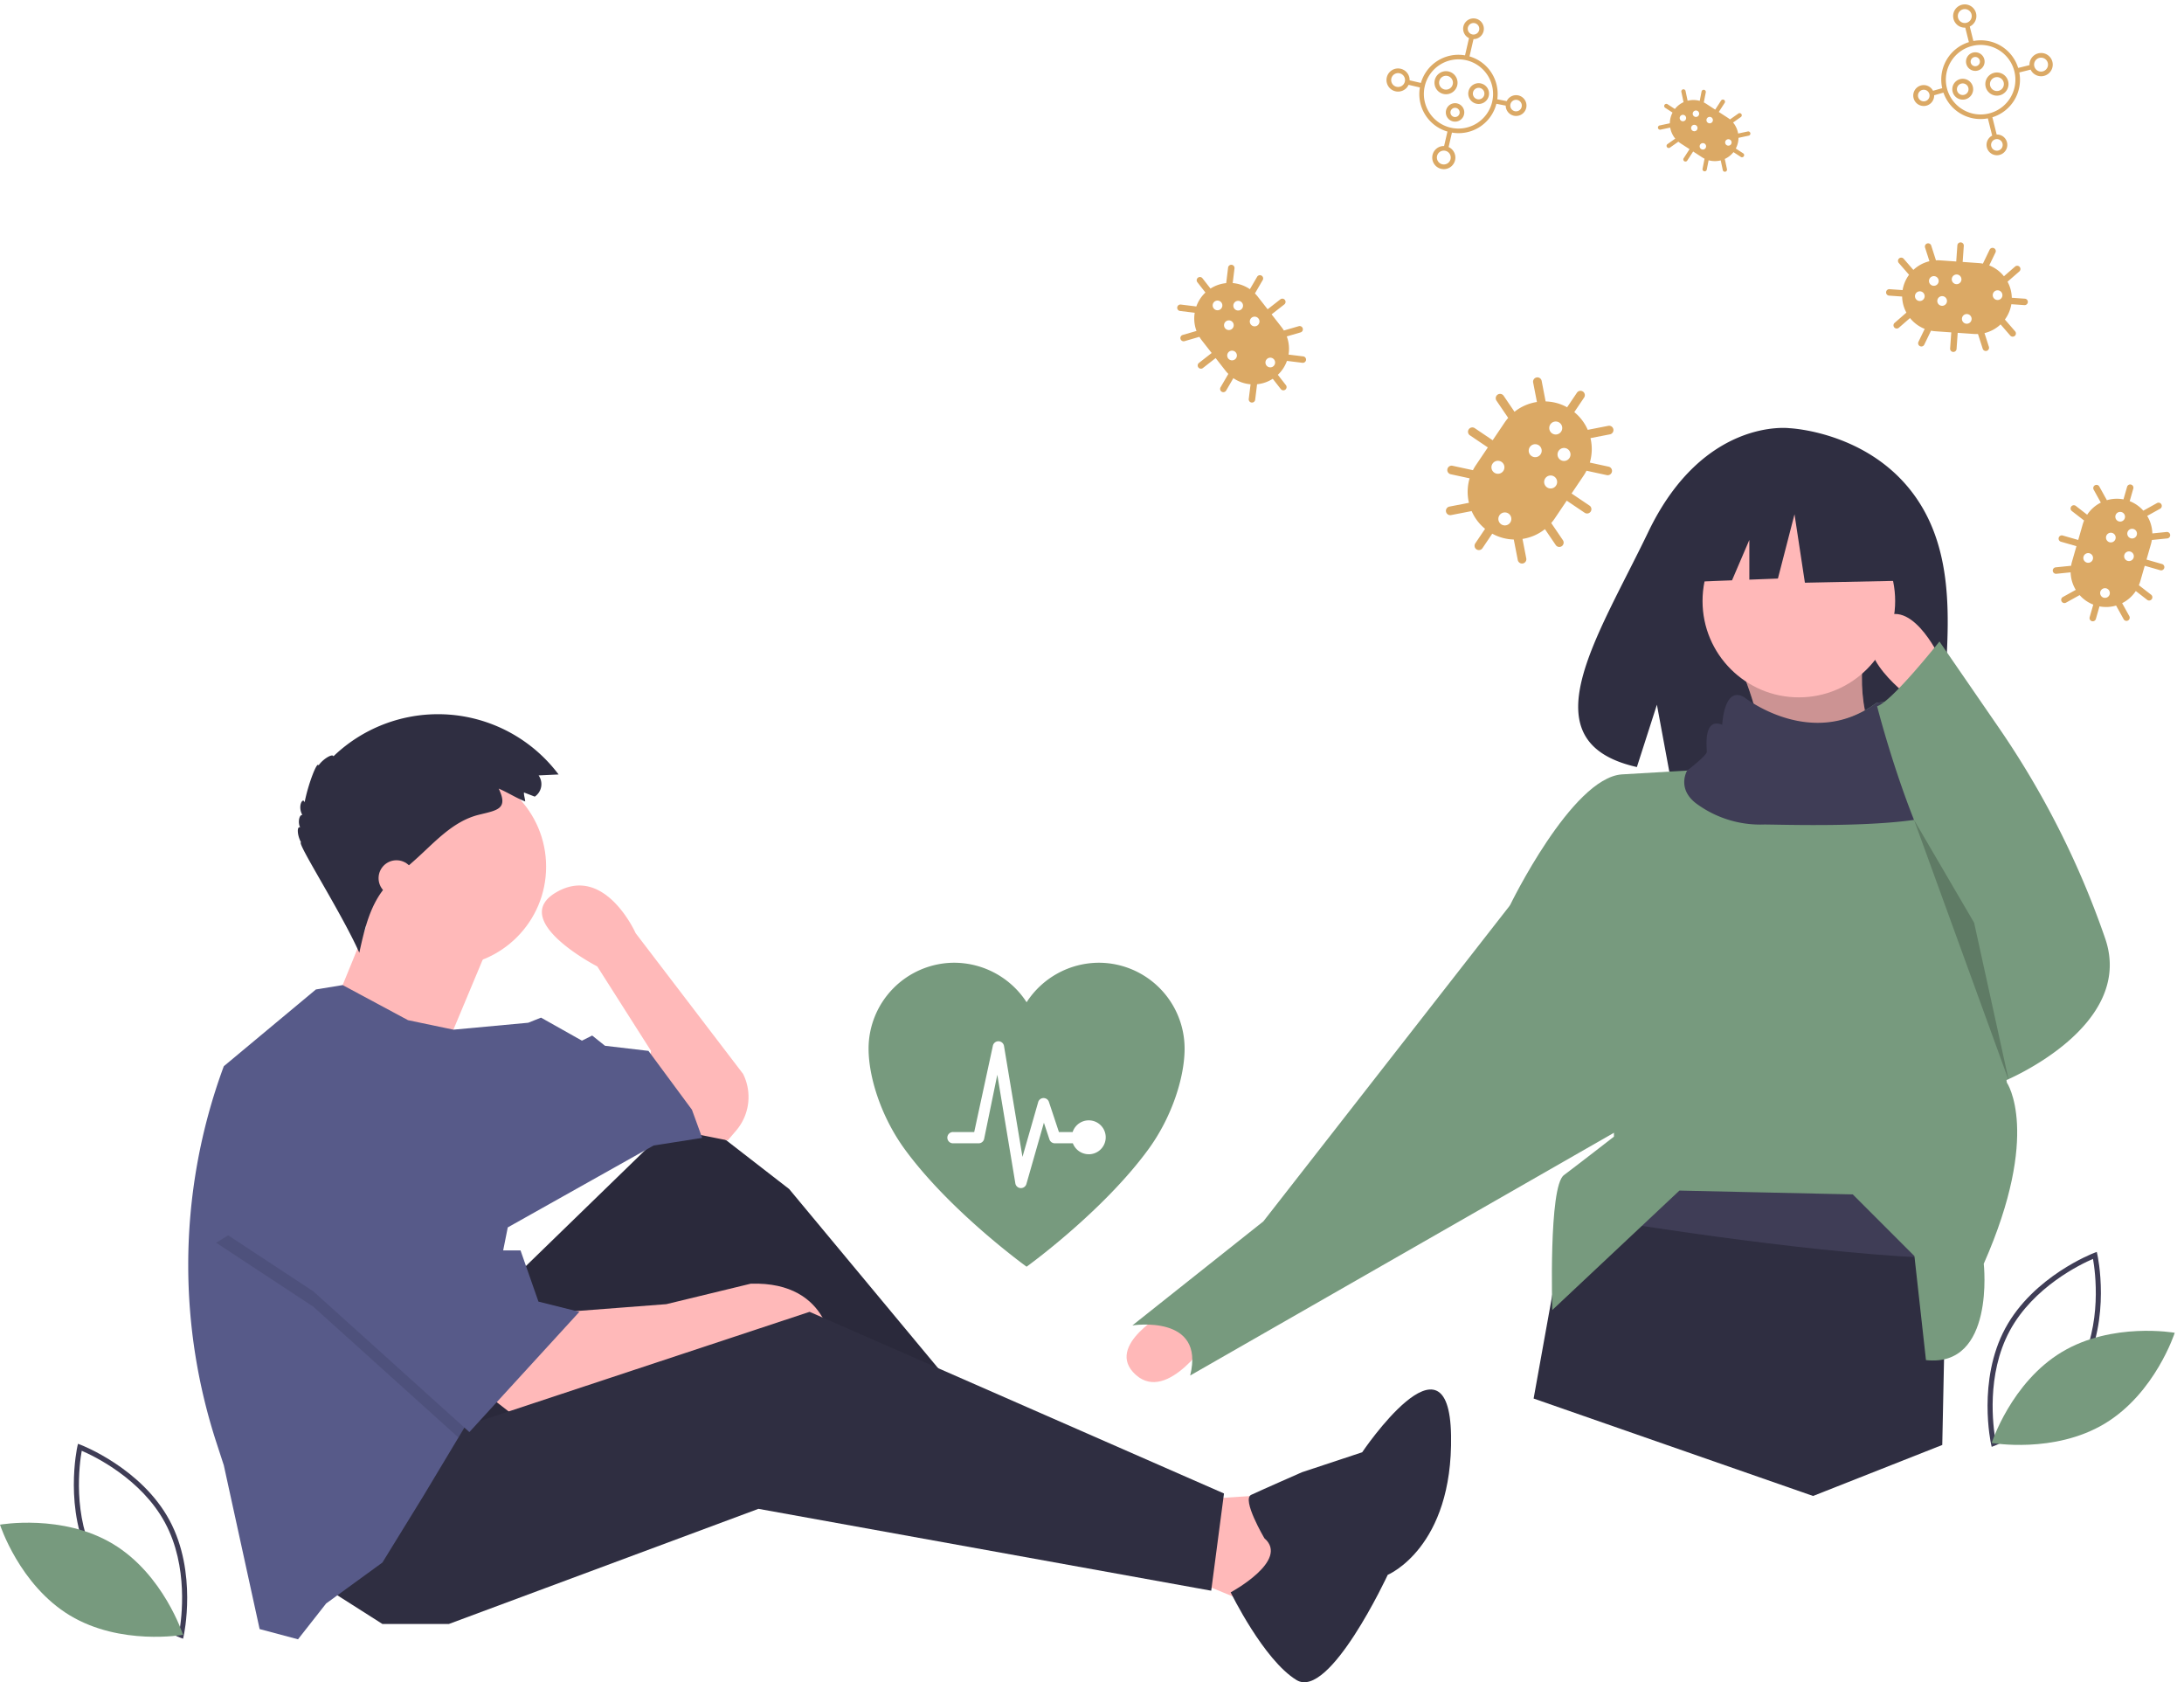 <svg xmlns="http://www.w3.org/2000/svg" width="399.361" height="307.554" viewBox="0 0 399.361 307.554"><g transform="translate(2821.157 -5392.445)"><g transform="translate(-2821.157 5523.017)"><g transform="translate(363.438 98.308)"><path d="M341.505,770.576l.5-.188c.11-.042,11.09-4.248,16.233-13.786s2.625-21.023,2.6-21.138l-.118-.523-.5.188c-.11.042-11.089,4.248-16.233,13.786s-2.625,21.023-2.6,21.138Zm15.911-14.418c-4.348,8.065-13.024,12.2-15.223,13.142-.418-2.356-1.729-11.884,2.616-19.94s13.024-12.2,15.223-13.142c.418,2.357,1.728,11.884-2.616,19.94Z" transform="translate(-340.748 -734.942)" fill="#3f3d56"/><path d="M324.688,769.667c-9.243,5.561-12.8,16.606-12.8,16.606s11.426,2.029,20.669-3.531,12.8-16.606,12.8-16.606S333.931,764.106,324.688,769.667Z" transform="translate(-311.127 -751.352)" fill="#779a7e"/></g><g transform="translate(0 133.389)"><path d="M360.721,770.576l-.5-.188c-.11-.042-11.089-4.248-16.233-13.786s-2.625-21.023-2.6-21.138l.119-.523.5.188c.11.042,11.089,4.248,16.233,13.786s2.625,21.023,2.6,21.138ZM344.81,756.158c4.348,8.065,13.024,12.2,15.223,13.142.418-2.356,1.729-11.884-2.616-19.94s-13.024-12.2-15.223-13.142c-.418,2.357-1.728,11.884,2.616,19.94Z" transform="translate(-327.248 -734.942)" fill="#3f3d56"/><path d="M332.554,769.667c9.243,5.561,12.8,16.606,12.8,16.606s-11.426,2.029-20.669-3.531-12.8-16.606-12.8-16.606S323.312,764.106,332.554,769.667Z" transform="translate(-311.886 -751.352)" fill="#779a7e"/></g><path d="M530.662,757.436l14.032-.935-4.677,21.048L524.114,771Z" transform="translate(-309.186 -614.029)" fill="#ffb9b9"/><path d="M660.227,638.307,692.969,606.5l18.71,14.5,36.952,44.436-4.21,6.548-44.9-30.4-30.4,39.758-29-14.5Z" transform="translate(-567.381 -534.191)" fill="#2f2e41"/><path d="M660.227,638.307,692.969,606.5l18.71,14.5,36.952,44.436-4.21,6.548-44.9-30.4-30.4,39.758-29-14.5Z" transform="translate(-567.381 -534.191)" opacity="0.1"/><path d="M725.57,730.394l4.21,3.274,34.145-11.694,7.952-3.274,15.9,3.274s0-13.1-14.968-12.629l-15.436,3.742-18.242,1.4Z" transform="translate(-635.53 -605.229)" fill="#ffb9b9"/><path d="M549.114,736.017l10.29,6.548h12.161l56.6-21.049,82.791,14.968,2.339-17.774L637.518,685.5,571.1,707.484Z" transform="translate(-489.478 -576.239)" fill="#2f2e41"/><path d="M785.4,598.925l7.016,1.4,1.529-1.784a9.452,9.452,0,0,0,1.277-10.378h0L775.58,562.44s-5.613-12.629-14.5-7.484,7.484,13.565,7.484,13.565l9.823,15.436-.936,7.952Z" transform="translate(-659.347 -522.406)" fill="#ffb9b9"/><ellipse cx="18.242" cy="18.242" rx="18.242" ry="18.242" transform="translate(63.378 9.631)" fill="#ffb9b9"/><path d="M887.6,569.5l-8.419,20.113L859.07,581.2s6.548-15.9,6.548-16.371S887.6,569.5,887.6,569.5Z" transform="translate(-797.797 -528.298)" fill="#ffb9b9"/><path d="M776.57,643.83a104.811,104.811,0,0,0,5.14,32.417l1.367,4.2,6.548,29.936,7.016,1.871,5.145-6.548,10.29-7.484,7.484-12.161,6.417-10.693,2-3.34L835,636.949l26.661-14.968,8.887-1.4-1.871-5.145-7.952-10.758-7.952-.936-2.339-1.871-1.871.936-7.484-4.21-2.339.936L825.061,600.8l-8.307-1.74-11.946-6.413-4.893.8-16.839,14.032a104.719,104.719,0,0,0-6.506,36.348Z" transform="translate(-742.15 -543.124)" fill="#575a89"/><path d="M489.944,777.9s-4.189-7.1-2.42-7.929,9.284-4.134,9.284-4.134l11.021-3.652s15.9-23.634,16.251-3.081S512.5,784.593,512.5,784.593s-10.638,22.894-16.664,19.243-12.056-16.043-12.056-16.043S494.648,781.951,489.944,777.9Z" transform="translate(-258.743 -627.248)" fill="#2f2e41"/><path d="M832.114,632.952l17.774,11.694,26.531,23.92,2-3.34,5.613-28.065h-1.4L868.13,610.5Z" transform="translate(-792.591 -536.32)" opacity="0.1"/><path d="M837.13,604.5l14.5,26.661h5.145l3.274,9.355,7.484,1.871-20.113,21.984-28.532-25.726-17.774-11.694Z" transform="translate(-761.591 -533.126)" fill="#575a89"/><path d="M874.046,501.077l1.977.761a2.759,2.759,0,0,0,.705-3.879l3.652-.171a27.581,27.581,0,0,0-41.174-3.319c-.166-.573-1.979.542-2.719,1.671-.249-.932-1.948,3.573-2.549,6.758-.278-1.06-1.349.651-.411,2.294-.594-.087-.862,1.433-.4,2.28-.65-.305-.54,1.509.164,2.721-.927-.082,7.313,12.707,10.65,20.182.969-4.451,2.058-9.139,5.182-12.455.531-.564,1.112-1.077,1.693-1.589l3.14-2.772c3.651-3.223,6.973-7.2,11.837-8.405,3.343-.828,5.456-1.015,3.635-4.781,1.646.687,3.183,1.708,4.843,2.346C874.246,502.193,874.014,501.6,874.046,501.077Z" transform="translate(-778.237 -486.768)" fill="#2f2e41"/><ellipse cx="3.274" cy="3.274" rx="3.274" ry="3.274" transform="translate(69.225 26.704)" fill="#ffb9b9"/></g><g transform="translate(-2622.617 5364.928)"><g transform="matrix(0.978, 0.208, -0.208, 0.978, 30.567, 0)"><path d="M22.15,18.195h3.955a.791.791,0,1,0,0-1.582H22.15V12.657a8.868,8.868,0,0,0-.065-1.021l3.523-1.409a.791.791,0,0,0-.587-1.47l-3.266,1.306a8.715,8.715,0,0,0-2.4-3.778l2.562-2.562A.791.791,0,1,0,20.8,2.6L18.093,5.311A8.63,8.63,0,0,0,14.24,4V.791a.791.791,0,1,0-1.582,0V4A8.63,8.63,0,0,0,8.8,5.311L6.1,2.605A.791.791,0,1,0,4.978,3.724L7.541,6.286a8.715,8.715,0,0,0-2.4,3.778L1.877,8.758a.792.792,0,1,0-.589,1.47l3.523,1.409a8.868,8.868,0,0,0-.066,1.021v3.955H.791a.791.791,0,0,0,0,1.582H4.747V22.15a8.868,8.868,0,0,0,.065,1.021L1.288,24.58a.792.792,0,1,0,.589,1.47l3.266-1.306a8.715,8.715,0,0,0,2.4,3.778L4.979,31.084A.791.791,0,1,0,6.1,32.2L8.8,29.5a8.63,8.63,0,0,0,3.853,1.316v3.2a.791.791,0,0,0,1.582,0v-3.2A8.63,8.63,0,0,0,18.094,29.5L20.8,32.2a.791.791,0,1,0,1.119-1.119l-2.562-2.562a8.715,8.715,0,0,0,2.4-3.778l3.266,1.306a.791.791,0,0,0,.587-1.47l-3.522-1.409a8.868,8.868,0,0,0,.065-1.021Zm-9.889-5.538a1.187,1.187,0,1,1-1.187,1.187A1.187,1.187,0,0,1,12.262,12.657ZM7.12,20.173a1.187,1.187,0,1,1,1.187,1.187A1.187,1.187,0,0,1,7.12,20.173Zm7.515,8.306a1.187,1.187,0,1,1,1.187-1.187A1.187,1.187,0,0,1,14.635,28.479ZM17.8,18.195a1.187,1.187,0,1,1,1.187-1.187A1.187,1.187,0,0,1,17.8,18.195Zm-.791-5.538A1.187,1.187,0,1,1,18.2,11.471a1.187,1.187,0,0,1-1.187,1.187ZM13.053,9.493A1.187,1.187,0,1,1,14.24,8.306a1.187,1.187,0,0,1-1.187,1.187Z" transform="translate(67.181 79.354) rotate(22)" fill="#dba965"/><path d="M16.527,13.575h2.951a.59.59,0,1,0,0-1.18H16.527V9.444a6.616,6.616,0,0,0-.048-.761l2.628-1.051a.59.59,0,0,0-.438-1.1l-2.437.974a6.5,6.5,0,0,0-1.79-2.819l1.912-1.912a.59.59,0,1,0-.835-.835L13.5,3.963a6.439,6.439,0,0,0-2.875-.982V.59a.59.59,0,1,0-1.18,0V2.981a6.439,6.439,0,0,0-2.876.982L4.549,1.944a.59.59,0,1,0-.835.835L5.626,4.69a6.5,6.5,0,0,0-1.79,2.819L1.4,6.534a.591.591,0,1,0-.439,1.1L3.59,8.682a6.616,6.616,0,0,0-.049.761v2.951H.59a.59.59,0,0,0,0,1.18H3.541v2.951a6.616,6.616,0,0,0,.048.761L.961,18.339a.591.591,0,1,0,.439,1.1l2.436-.974a6.5,6.5,0,0,0,1.79,2.819L3.715,23.192a.59.59,0,1,0,.835.835l2.019-2.019a6.439,6.439,0,0,0,2.875.982V25.38a.59.59,0,0,0,1.18,0V22.989a6.439,6.439,0,0,0,2.876-.982l2.019,2.019a.59.59,0,1,0,.835-.835L14.442,21.28a6.5,6.5,0,0,0,1.79-2.819l2.436.974a.59.59,0,0,0,.438-1.1l-2.628-1.051a6.616,6.616,0,0,0,.048-.761ZM9.149,9.444a.885.885,0,1,1-.885.885A.885.885,0,0,1,9.149,9.444ZM5.312,15.051a.885.885,0,1,1,.885.885A.885.885,0,0,1,5.312,15.051Zm5.607,6.2a.885.885,0,1,1,.885-.885A.885.885,0,0,1,10.919,21.248Zm2.361-7.673a.885.885,0,1,1,.885-.885A.885.885,0,0,1,13.28,13.575Zm-.59-4.132a.885.885,0,1,1,.885-.885.885.885,0,0,1-.885.885ZM9.739,7.083a.885.885,0,1,1,.885-.885.885.885,0,0,1-.885.885Z" transform="translate(0 86.365) rotate(-50)" fill="#dba965"/><path d="M16.527,13.575h2.951a.59.59,0,1,0,0-1.18H16.527V9.444a6.616,6.616,0,0,0-.048-.761l2.628-1.051a.59.59,0,0,0-.438-1.1l-2.437.974a6.5,6.5,0,0,0-1.79-2.819l1.912-1.912a.59.59,0,1,0-.835-.835L13.5,3.963a6.439,6.439,0,0,0-2.875-.982V.59a.59.59,0,1,0-1.18,0V2.981a6.439,6.439,0,0,0-2.876.982L4.549,1.944a.59.59,0,1,0-.835.835L5.626,4.69a6.5,6.5,0,0,0-1.79,2.819L1.4,6.534a.591.591,0,1,0-.439,1.1L3.59,8.682a6.616,6.616,0,0,0-.049.761v2.951H.59a.59.59,0,0,0,0,1.18H3.541v2.951a6.616,6.616,0,0,0,.048.761L.961,18.339a.591.591,0,1,0,.439,1.1l2.436-.974a6.5,6.5,0,0,0,1.79,2.819L3.715,23.192a.59.59,0,1,0,.835.835l2.019-2.019a6.439,6.439,0,0,0,2.875.982V25.38a.59.59,0,0,0,1.18,0V22.989a6.439,6.439,0,0,0,2.876-.982l2.019,2.019a.59.59,0,1,0,.835-.835L14.442,21.28a6.5,6.5,0,0,0,1.79-2.819l2.436.974a.59.59,0,0,0,.438-1.1l-2.628-1.051a6.616,6.616,0,0,0,.048-.761ZM9.149,9.444a.885.885,0,1,1-.885.885A.885.885,0,0,1,9.149,9.444ZM5.312,15.051a.885.885,0,1,1,.885.885A.885.885,0,0,1,5.312,15.051Zm5.607,6.2a.885.885,0,1,1,.885-.885A.885.885,0,0,1,10.919,21.248Zm2.361-7.673a.885.885,0,1,1,.885-.885A.885.885,0,0,1,13.28,13.575Zm-.59-4.132a.885.885,0,1,1,.885-.885.885.885,0,0,1-.885.885ZM9.739,7.083a.885.885,0,1,1,.885-.885.885.885,0,0,1-.885.885Z" transform="matrix(0.998, 0.07, -0.07, 0.998, 171.228, 79.474)" fill="#dba965"/><path d="M10.968,9.009h1.959a.392.392,0,1,0,0-.783H10.968V6.267a4.391,4.391,0,0,0-.032-.505l1.744-.7a.392.392,0,0,0-.291-.728l-1.617.647A4.315,4.315,0,0,0,9.584,3.112l1.269-1.269A.392.392,0,1,0,10.3,1.29L8.959,2.63a4.273,4.273,0,0,0-1.908-.651V.392a.392.392,0,1,0-.783,0V1.978a4.273,4.273,0,0,0-1.908.651L3.019,1.29a.392.392,0,1,0-.554.554L3.734,3.112A4.315,4.315,0,0,0,2.546,4.983L.93,4.337a.392.392,0,0,0-.291.728l1.745.7a4.39,4.39,0,0,0-.033.505V8.226H.392a.392.392,0,1,0,0,.783H2.35v1.959a4.391,4.391,0,0,0,.032.505l-1.745.7a.392.392,0,0,0,.291.728l1.617-.647a4.315,4.315,0,0,0,1.188,1.871L2.465,15.391a.392.392,0,1,0,.554.554l1.34-1.34a4.273,4.273,0,0,0,1.908.651v1.587a.392.392,0,1,0,.783,0V15.256a4.273,4.273,0,0,0,1.908-.651l1.34,1.34a.392.392,0,1,0,.554-.554L9.584,14.122a4.315,4.315,0,0,0,1.188-1.871l1.617.647a.392.392,0,0,0,.291-.728l-1.744-.7a4.391,4.391,0,0,0,.032-.505Zm-4.9-2.742a.588.588,0,1,1-.588.588A.588.588,0,0,1,6.071,6.267ZM3.525,9.988a.588.588,0,1,1,.588.588A.588.588,0,0,1,3.525,9.988ZM7.247,14.1a.588.588,0,1,1,.588-.588A.588.588,0,0,1,7.247,14.1ZM8.813,9.009A.588.588,0,1,1,9.4,8.422.588.588,0,0,1,8.813,9.009ZM8.422,6.267a.588.588,0,1,1,.588-.588A.588.588,0,0,1,8.422,6.267ZM6.463,4.7a.588.588,0,1,1,.588-.588.588.588,0,0,1-.588.588Z" transform="matrix(0.358, -0.934, 0.934, 0.358, 80.977, 36.236)" fill="#dba965"/><g transform="translate(132.35 0) rotate(19)"><g transform="translate(0 0)"><path d="M19.3,17.391a1.889,1.889,0,0,0-1.011.3l-2.3-2.3a7.163,7.163,0,0,0,0-9.558L17.5,4.322a2.126,2.126,0,1,0-.6-.6L15.388,5.231a7.163,7.163,0,0,0-9.558,0L3.9,3.3a2.126,2.126,0,1,0-.6.6L5.231,5.83a7.167,7.167,0,0,0,.156,9.73L4.192,16.834a1.912,1.912,0,1,0,.6.593L6,16.142a7.174,7.174,0,0,0,9.386-.156l2.3,2.3a1.9,1.9,0,1,0,1.611-.9ZM18.663,1.284a1.272,1.272,0,1,1-1.272,1.272,1.272,1.272,0,0,1,1.272-1.272ZM.86,2.132A1.272,1.272,0,1,1,2.132,3.4,1.272,1.272,0,0,1,.86,2.132ZM3.192,19.51a1.06,1.06,0,1,1,1.06-1.06,1.06,1.06,0,0,1-1.06,1.06Zm1.06-8.9a6.358,6.358,0,1,1,6.358,6.358A6.358,6.358,0,0,1,4.251,10.609ZM19.3,20.358a1.06,1.06,0,1,1,1.06-1.06,1.06,1.06,0,0,1-1.06,1.06Z" fill="#dba965"/><path d="M1.907,0A1.907,1.907,0,1,0,3.815,1.907,1.907,1.907,0,0,0,1.907,0Zm0,2.967a1.06,1.06,0,1,1,1.06-1.06A1.06,1.06,0,0,1,1.907,2.967Z" transform="translate(6.795 11.881)" fill="#dba965"/><path d="M1.7,3.391A1.7,1.7,0,1,0,0,1.7,1.7,1.7,0,0,0,1.7,3.391ZM1.7.848A.848.848,0,1,1,.848,1.7.848.848,0,0,1,1.7.848Z" transform="translate(6.371 6.583)" fill="#dba965"/><path d="M2.119,0A2.119,2.119,0,1,0,4.239,2.119,2.119,2.119,0,0,0,2.119,0Zm0,3.391A1.272,1.272,0,1,1,3.391,2.119,1.272,1.272,0,0,1,2.119,3.391Z" transform="translate(11.457 7.642)" fill="#dba965"/></g></g><g transform="matrix(0.848, -0.53, 0.53, 0.848, 119.21, 129.126)"><g transform="translate(0 0)"><path d="M19.2,17.3a1.88,1.88,0,0,0-1.006.3l-2.288-2.288a7.127,7.127,0,0,0,0-9.51l1.5-1.5a2.115,2.115,0,1,0-.6-.6l-1.5,1.5a7.127,7.127,0,0,0-9.51,0L3.879,3.282a2.115,2.115,0,1,0-.6.6L5.2,5.8a7.131,7.131,0,0,0,.156,9.681L4.171,16.75a1.9,1.9,0,1,0,.6.59l1.2-1.279a7.138,7.138,0,0,0,9.339-.155L17.6,18.2a1.894,1.894,0,1,0,1.6-.892ZM18.569,1.278A1.265,1.265,0,1,1,17.3,2.543,1.265,1.265,0,0,1,18.569,1.278ZM.856,2.121A1.265,1.265,0,1,1,2.121,3.387,1.265,1.265,0,0,1,.856,2.121Zm2.32,17.291A1.054,1.054,0,1,1,4.23,18.358,1.054,1.054,0,0,1,3.176,19.412ZM4.23,10.556a6.326,6.326,0,1,1,6.326,6.326A6.326,6.326,0,0,1,4.23,10.556Zm14.972,9.7A1.054,1.054,0,1,1,20.256,19.2,1.054,1.054,0,0,1,19.2,20.256Z" fill="#dba965"/><path d="M1.9,0A1.9,1.9,0,1,0,3.8,1.9,1.9,1.9,0,0,0,1.9,0Zm0,2.952A1.054,1.054,0,1,1,2.952,1.9,1.054,1.054,0,0,1,1.9,2.952Z" transform="translate(6.76 11.821)" fill="#dba965"/><path d="M1.687,3.374A1.687,1.687,0,1,0,0,1.687,1.687,1.687,0,0,0,1.687,3.374Zm0-2.53a.843.843,0,1,1-.843.843A.843.843,0,0,1,1.687.843Z" transform="translate(6.339 6.55)" fill="#dba965"/><path d="M2.109,0A2.109,2.109,0,1,0,4.217,2.109,2.109,2.109,0,0,0,2.109,0Zm0,3.374A1.265,1.265,0,1,1,3.374,2.109,1.265,1.265,0,0,1,2.109,3.374Z" transform="translate(11.399 7.604)" fill="#dba965"/></g></g></g><g transform="translate(53.616 227.493) rotate(-90)"><path d="M16.527,13.575h2.951a.59.59,0,1,0,0-1.18H16.527V9.444a6.616,6.616,0,0,0-.048-.761l2.628-1.051a.59.59,0,0,0-.438-1.1l-2.437.974a6.5,6.5,0,0,0-1.79-2.819l1.912-1.912a.59.59,0,1,0-.835-.835L13.5,3.963a6.439,6.439,0,0,0-2.875-.982V.59a.59.59,0,1,0-1.18,0V2.981a6.439,6.439,0,0,0-2.876.982L4.549,1.944a.59.59,0,1,0-.835.835L5.626,4.69a6.5,6.5,0,0,0-1.79,2.819L1.4,6.534a.591.591,0,1,0-.439,1.1L3.59,8.682a6.616,6.616,0,0,0-.049.761v2.951H.59a.59.59,0,0,0,0,1.18H3.541v2.951a6.616,6.616,0,0,0,.048.761L.961,18.339a.591.591,0,1,0,.439,1.1l2.436-.974a6.5,6.5,0,0,0,1.79,2.819L3.715,23.192a.59.59,0,1,0,.835.835l2.019-2.019a6.439,6.439,0,0,0,2.875.982V25.38a.59.59,0,0,0,1.18,0V22.989a6.439,6.439,0,0,0,2.876-.982l2.019,2.019a.59.59,0,1,0,.835-.835L14.442,21.28a6.5,6.5,0,0,0,1.79-2.819l2.436.974a.59.59,0,0,0,.438-1.1l-2.628-1.051a6.616,6.616,0,0,0,.048-.761ZM9.149,9.444a.885.885,0,1,1-.885.885A.885.885,0,0,1,9.149,9.444ZM5.312,15.051a.885.885,0,1,1,.885.885A.885.885,0,0,1,5.312,15.051Zm5.607,6.2a.885.885,0,1,1,.885-.885A.885.885,0,0,1,10.919,21.248Zm2.361-7.673a.885.885,0,1,1,.885-.885A.885.885,0,0,1,13.28,13.575Zm-.59-4.132a.885.885,0,1,1,.885-.885.885.885,0,0,1-.885.885ZM9.739,7.083a.885.885,0,1,1,.885-.885.885.885,0,0,1-.885.885Z" transform="matrix(0.998, 0.07, -0.07, 0.998, 136.544, 92.029)" fill="#dba965"/><path d="M10.968,9.009h1.959a.392.392,0,1,0,0-.783H10.968V6.267a4.391,4.391,0,0,0-.032-.505l1.744-.7a.392.392,0,0,0-.291-.728l-1.617.647A4.315,4.315,0,0,0,9.584,3.112l1.269-1.269A.392.392,0,1,0,10.3,1.29L8.959,2.63a4.273,4.273,0,0,0-1.908-.651V.392a.392.392,0,1,0-.783,0V1.978a4.273,4.273,0,0,0-1.908.651L3.019,1.29a.392.392,0,1,0-.554.554L3.734,3.112A4.315,4.315,0,0,0,2.546,4.983L.93,4.337a.392.392,0,0,0-.291.728l1.745.7a4.39,4.39,0,0,0-.033.505V8.226H.392a.392.392,0,1,0,0,.783H2.35v1.959a4.391,4.391,0,0,0,.032.505l-1.745.7a.392.392,0,0,0,.291.728l1.617-.647a4.315,4.315,0,0,0,1.188,1.871L2.465,15.391a.392.392,0,1,0,.554.554l1.34-1.34a4.273,4.273,0,0,0,1.908.651v1.587a.392.392,0,1,0,.783,0V15.256a4.273,4.273,0,0,0,1.908-.651l1.34,1.34a.392.392,0,1,0,.554-.554L9.584,14.122a4.315,4.315,0,0,0,1.188-1.871l1.617.647a.392.392,0,0,0,.291-.728l-1.744-.7a4.391,4.391,0,0,0,.032-.505Zm-4.9-2.742a.588.588,0,1,1-.588.588A.588.588,0,0,1,6.071,6.267ZM3.525,9.988a.588.588,0,1,1,.588.588A.588.588,0,0,1,3.525,9.988ZM7.247,14.1a.588.588,0,1,1,.588-.588A.588.588,0,0,1,7.247,14.1ZM8.813,9.009A.588.588,0,1,1,9.4,8.422.588.588,0,0,1,8.813,9.009ZM8.422,6.267a.588.588,0,1,1,.588-.588A.588.588,0,0,1,8.422,6.267ZM6.463,4.7a.588.588,0,1,1,.588-.588.588.588,0,0,1-.588.588Z" transform="matrix(0.951, -0.309, 0.309, 0.951, 0, 57.926)" fill="#dba965"/><g transform="matrix(0.848, -0.53, 0.53, 0.848, 168.252, 11.181)"><g transform="translate(0 0)"><path d="M19.2,17.3a1.88,1.88,0,0,0-1.006.3l-2.288-2.288a7.127,7.127,0,0,0,0-9.51l1.5-1.5a2.115,2.115,0,1,0-.6-.6l-1.5,1.5a7.127,7.127,0,0,0-9.51,0L3.879,3.282a2.115,2.115,0,1,0-.6.6L5.2,5.8a7.131,7.131,0,0,0,.156,9.681L4.171,16.75a1.9,1.9,0,1,0,.6.59l1.2-1.279a7.138,7.138,0,0,0,9.339-.155L17.6,18.2a1.894,1.894,0,1,0,1.6-.892ZM18.569,1.278A1.265,1.265,0,1,1,17.3,2.543,1.265,1.265,0,0,1,18.569,1.278ZM.856,2.121A1.265,1.265,0,1,1,2.121,3.387,1.265,1.265,0,0,1,.856,2.121Zm2.32,17.291A1.054,1.054,0,1,1,4.23,18.358,1.054,1.054,0,0,1,3.176,19.412ZM4.23,10.556a6.326,6.326,0,1,1,6.326,6.326A6.326,6.326,0,0,1,4.23,10.556Zm14.972,9.7A1.054,1.054,0,1,1,20.256,19.2,1.054,1.054,0,0,1,19.2,20.256Z" fill="#dba965"/><path d="M1.9,0A1.9,1.9,0,1,0,3.8,1.9,1.9,1.9,0,0,0,1.9,0Zm0,2.952A1.054,1.054,0,1,1,2.952,1.9,1.054,1.054,0,0,1,1.9,2.952Z" transform="translate(6.76 11.821)" fill="#dba965"/><path d="M1.687,3.374A1.687,1.687,0,1,0,0,1.687,1.687,1.687,0,0,0,1.687,3.374Zm0-2.53a.843.843,0,1,1-.843.843A.843.843,0,0,1,1.687.843Z" transform="translate(6.339 6.55)" fill="#dba965"/><path d="M2.109,0A2.109,2.109,0,1,0,4.217,2.109,2.109,2.109,0,0,0,2.109,0Zm0,3.374A1.265,1.265,0,1,1,3.374,2.109,1.265,1.265,0,0,1,2.109,3.374Z" transform="translate(11.399 7.604)" fill="#dba965"/></g></g></g></g><g transform="translate(-2615.154 5470.672)"><path d="M648.515,251.6c-8.148-13.768-24.27-14.41-24.27-14.41s-15.709-2.009-25.786,18.961c-9.393,19.545-22.356,38.416-2.087,42.992l3.661-11.4,2.267,12.244a79.3,79.3,0,0,0,8.672.148c21.707-.7,42.379.205,41.713-7.584C651.8,282.2,656.356,264.845,648.515,251.6Z" transform="translate(-503.058 -237.135)" fill="#2f2e41"/><path d="M679.4,364.233c2.808,6.211,4.578,13.614,5.636,21.838l22.542-1.409c-5.183-7.344-6.9-15.773-4.931-25.36Z" transform="translate(-567.391 -320.956)" fill="#ffb8b8"/><path d="M679.4,364.233c2.808,6.211,4.578,13.614,5.636,21.838l22.542-1.409c-5.183-7.344-6.9-15.773-4.931-25.36Z" transform="translate(-567.391 -320.956)" opacity="0.2"/><path d="M329.973,751.748s-11.667,6.249-5.747,11.585,13.741-7.062,13.741-7.062Z" transform="translate(-322.551 -590.217)" fill="#ffb8b8"/><path d="M577.009,620.594l-.182,8.538-.389,18.447-.326,15.65-23.623,9.326-51.1-17.813,3.362-18.667L507.467,621l1.212-6.749,61.287-8.453Z" transform="translate(-426.958 -477.285)" fill="#2f2e41"/><path d="M648.582,661.358,648.4,669.9c-21.683-.557-55.291-5.791-69.359-8.129l1.212-6.749,61.286-8.453Z" transform="translate(-498.531 -518.05)" fill="#3f3d56"/><circle cx="17.611" cy="17.611" r="17.611" transform="translate(105.319 14.044)" fill="#ffb8b8"/><path d="M632.516,498.066s2.113,19.02-10.567,17.611l-2.113-19.02-11.271-11.271-31.7-.7-23.246,21.838s-.7-22.542,2.113-24.655,9.158-7.044,9.158-7.044V471.3l-19.02-38.744S557.141,409.306,566.3,408.6l11.975-.7s4.227-2.113,4.227-2.818-.7-6.34,2.818-4.931c0,0,.317-7.228,4.029-5.023,0,0,11.687,9.158,23.549.4,0,0,5.53-1.014,4.825,1.8s0,4.931,1.409,4.931,7.749,2.113,7.749,3.522c0,.3.458,3.219,1.176,7.608v.007c2.613,16,8.686,51.558,8.686,51.558S643.083,474.115,632.516,498.066Z" transform="translate(-475.773 -345.248)" fill="#779a7e"/><path d="M399.9,504.056l-4.931,3.522-45.084,57.764-23.951,19.02s13.384-2.113,10.567,9.158l82.419-47.2Z" transform="translate(-324.872 -420.273)" fill="#779a7e"/><path d="M697.733,412.02v.007c-.937,5.509-31.467,4.361-35.694,4.361a19.679,19.679,0,0,1-11.975-3.522c-4.227-2.818-2.113-6.34-2.113-6.34s3.6-2.741,3.6-3.446-.7-6.34,2.818-4.931c0,0,.317-7.228,4.029-5.023,0,0,12.315,9.786,24.177,1.029,0,0,5.53-1.014,4.825,1.8s0,4.931,1.409,4.931,7.749,2.113,7.749,3.522C696.557,404.715,697.014,407.631,697.733,412.02Z" transform="translate(-545.449 -343.876)" fill="#3f3d56"/><path d="M768.169,353.37s-5.635-11.975-11.271-6.34,6.34,14.089,6.34,14.089Z" transform="translate(-619.527 -311.501)" fill="#ffb8b8"/><path d="M771.193,361.547s-8.7,11-11.4,11.839c0,0,7.873,31.132,17.735,39.585l5.635,28.882s23.951-9.862,18.315-26.064l-.168-.483a159.813,159.813,0,0,0-19.308-38.06Z" transform="translate(-622.551 -322.496)" fill="#779a7e"/><path d="M723,424.7l17.33,47.688-6.34-28.882Z" transform="translate(-579.005 -353.028)" opacity="0.2"/><path d="M623.352,219.98l-15.927-8.343L585.43,215.05l-4.55,20.1,11.328-.436,3.165-7.384v7.262l5.227-.2,3.034-11.755,1.9,12.514,18.581-.379Z" transform="translate(-481.497 -206.845)" fill="#2f2e41"/></g><path d="M566.82,110.05h-.139a15.807,15.807,0,0,0-13.2,7.224,15.807,15.807,0,0,0-13.2-7.224h-.139a15.709,15.709,0,0,0-15.559,15.7c0,5.14,2.251,12.432,6.64,18.433,8.363,11.434,22.255,21.438,22.255,21.438s13.892-10,22.253-21.438c4.391-6,6.64-13.293,6.64-18.433a15.709,15.709,0,0,0-15.557-15.7Zm-1.983,35.012a3.114,3.114,0,0,1-2.9-2h-3.3a1.042,1.042,0,0,1-.981-.71l-1.013-3.051-3.2,11.2a1.037,1.037,0,0,1-.994.748h-.065a1.024,1.024,0,0,1-.961-.858l-3.3-19.863-2.414,11.754a1.029,1.029,0,0,1-1,.782h-4.644a1.033,1.033,0,1,1,0-2.064H543.9l3.419-15.8a1.037,1.037,0,0,1,2.033.085l3.373,20.262,2.872-10.018a1.017,1.017,0,0,1,.967-.739h.02a1.031,1.031,0,0,1,.979.71L559.391,141h2.51a3.1,3.1,0,1,1,2.942,4.066Z" transform="translate(-3186.915 5458.405)" fill="#779a7e"/></g></svg>